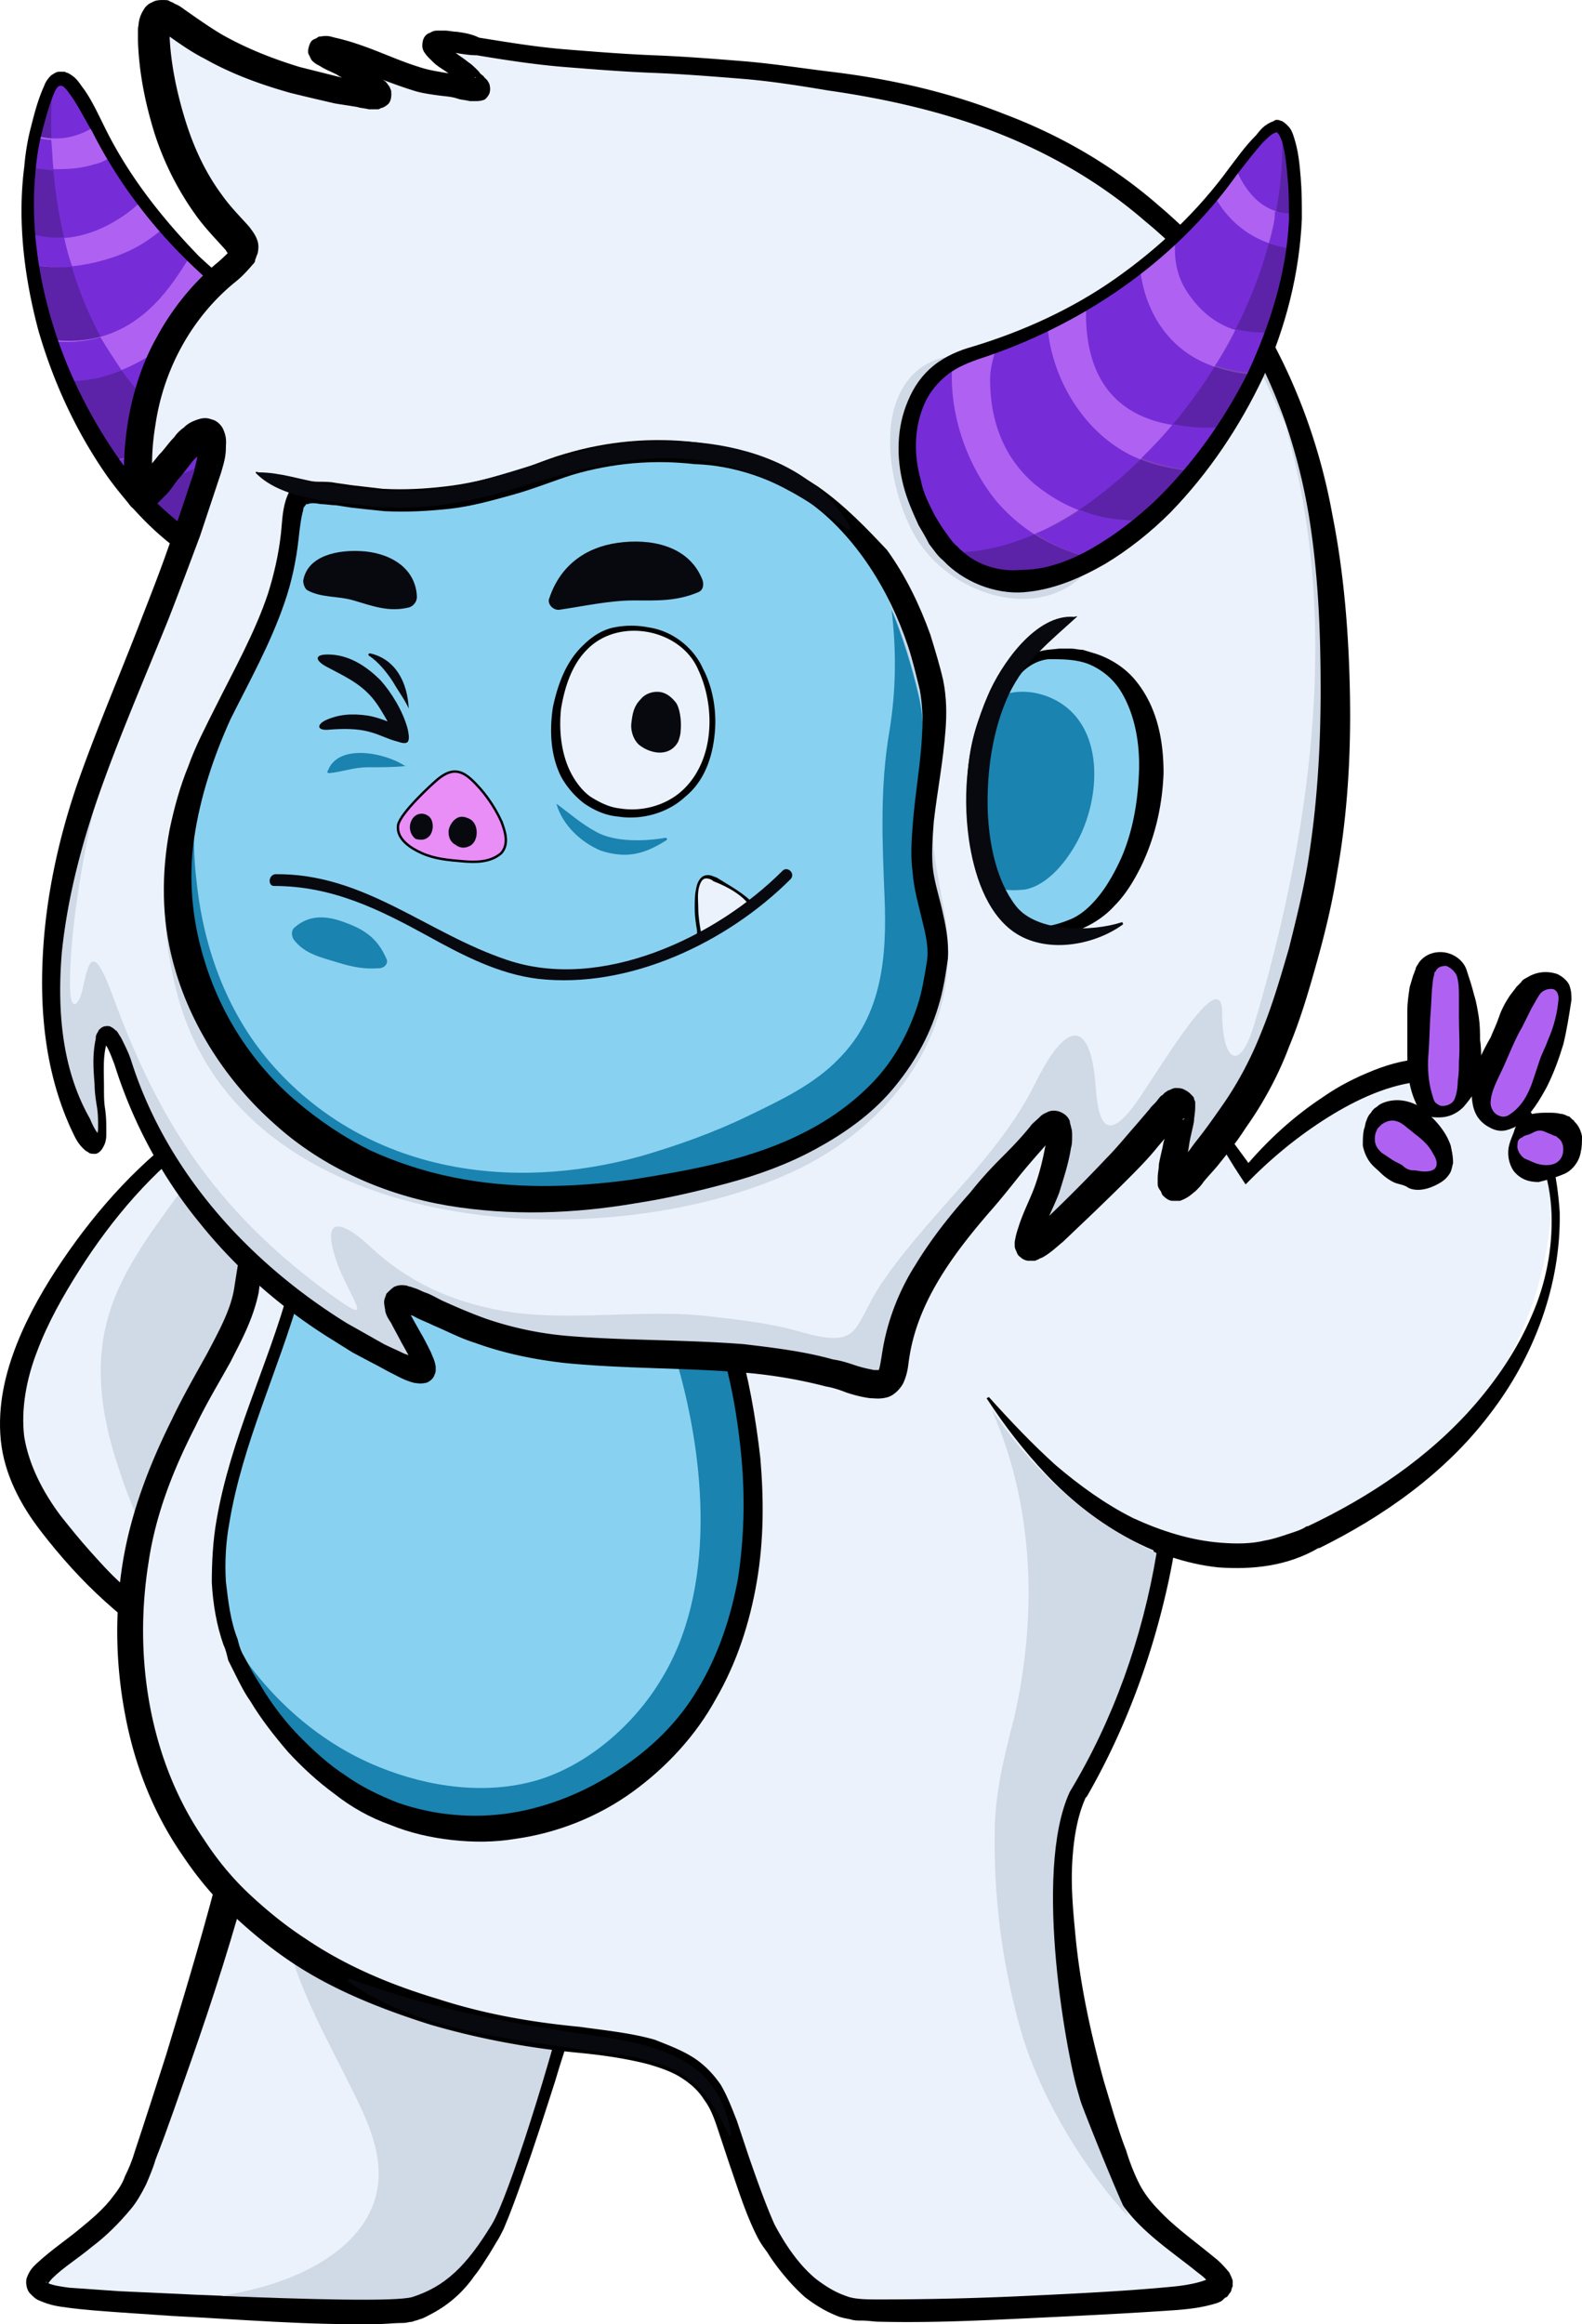 <svg xmlns="http://www.w3.org/2000/svg" width="455" height="668" fill="none"><path fill="#EBF2FC" d="M68.332 535.256c-5.393 21.274-16.518 56.057-23.597 76.993-3.035 8.105-5.057 14.184-6.406 16.547-10.787 20.937-48.88 29.717-11.461 32.757 27.98 2.026 84.952 4.727 91.357 2.701 9.439-3.039 15.507-9.118 22.923-20.937 4.72-7.767 16.856-47.277 23.261-72.604 6.742-29.717-88.997-63.148-96.077-35.457Z"/><path fill="#000" d="M63.95 533.905c-4.72 18.911-10.45 37.821-16.181 56.732-3.034 9.455-6.068 18.911-9.102 28.029-.674 2.363-1.686 4.727-2.697 6.753-.674 2.027-2.023 4.053-3.371 5.741-2.697 3.715-6.405 6.754-10.113 9.793-3.709 3.04-7.754 5.741-11.8 9.456-1.01 1.013-2.022 1.688-3.033 4.39-.338 1.35 0 3.377 1.01 4.39 1.012 1.013 1.686 1.688 2.698 2.026 3.034 1.351 5.394 1.688 8.09 2.026 5.057.675 10.114 1.013 14.833 1.351l14.833 1.013c19.89 1.013 39.442 2.701 59.332 2.364 2.36 0 5.057-.338 7.754-.338.674 0 1.685-.338 2.359-.338.675-.337 1.349-.337 2.023-.675 1.348-.338 2.36-1.013 3.708-1.689 5.057-2.701 9.102-6.416 12.136-10.806 1.686-2.026 3.034-4.39 4.383-6.416l2.022-3.377c.675-1.013 1.349-2.364 2.023-3.714 2.023-4.728 3.708-9.456 5.394-14.183 3.371-9.456 6.405-18.911 9.439-28.367 1.348-4.727 3.034-9.455 4.382-14.183l2.023-7.091 1.011-3.715c.338-1.351.675-2.364 1.012-4.052.674-3.377 0-6.416-1.012-9.456-1.011-2.701-2.696-5.403-4.382-7.429-3.371-4.39-7.416-8.104-11.799-10.806-4.382-3.039-8.765-5.741-13.484-7.767-4.72-2.364-9.44-4.39-14.159-5.741-9.439-3.377-19.553-6.078-30.003-7.091-5.057-.338-10.45-.676-16.181.675-2.697.675-5.731 2.026-8.428 3.715-1.686 2.364-3.708 5.74-4.72 8.78Zm8.428 2.364c.337-1.351 1.349-2.702 2.36-3.715 1.348-1.013 3.034-1.688 5.056-2.364 4.046-1.013 8.765-1.351 13.148-1.013 9.439.675 18.878 3.039 27.643 6.416 8.765 3.377 17.53 7.767 25.283 13.17 3.709 2.702 7.417 5.741 10.114 9.118 1.348 1.688 2.36 3.377 3.034 5.065.674 1.689 1.011 3.377.674 5.066 0 .675-.337 2.026-.674 3.377l-.674 3.714-1.686 7.092c-1.348 4.727-2.36 9.455-3.708 14.183-2.697 9.455-5.394 18.911-8.428 28.366-1.686 4.728-3.034 9.455-5.057 13.508-.337 1.013-1.011 2.026-1.685 3.039l-2.023 3.039c-1.348 2.026-2.697 4.053-4.382 5.741-3.034 3.377-6.406 6.416-10.451 8.442-1.011.338-2.023 1.013-3.034 1.351-.674 0-1.011.338-1.685.338h-1.012c-2.36.337-4.719.337-7.079.337-19.553 0-39.442-.337-58.995-1.35l-14.833-.676c-5.056-.337-9.776-.675-14.495-1.013-2.36-.337-4.72-.675-6.068-1.351-.338 0-.675-.337-.338-.337 0 0 0 .337.338.337v.338s.674-1.013 1.348-1.688c3.034-3.04 7.416-5.741 11.462-9.118 4.045-3.039 7.753-6.754 11.125-10.806 1.685-2.026 3.034-4.39 4.382-7.092 1.011-2.364 2.023-4.727 2.697-7.091 3.708-9.456 6.742-18.573 10.113-28.029 6.405-18.235 12.473-37.146 17.53-56.394Z"/><path fill="#D0D9E6" d="M63.613 659.864c8.09-1.351 16.181-3.377 23.935-7.091 10.45-5.066 19.889-13.17 21.238-25.327 1.011-10.131-4.045-19.924-8.428-28.704-8.765-17.56-17.867-33.094-19.89-53.018-.674-7.767-.674-15.872.675-23.639 27.306-5.403 89.334 20.937 83.603 44.576-6.068 25.327-18.541 64.837-23.26 72.604-7.417 12.157-13.485 17.898-22.924 20.937-4.719 1.351-30.003.675-54.949-.338Z"/><path fill="#EBF2FC" d="M20.463 363.708c8.765-13.508 19.89-26.34 32.363-35.796 10.45-8.104 22.924-13.845 35.734-7.767 10.788 5.066 16.518 18.236 20.564 29.042 8.765 24.651 9.102 51.667 4.719 77.331-3.034 17.561-9.102 37.484-23.935 48.966-20.563 15.534-50.23-8.105-66.074-25.327-10.113-11.144-20.226-23.976-20.9-39.51 0-17.222 8.764-33.769 17.53-46.939Z"/><path fill="#000" d="M22.823 365.058c9.439-14.858 21.238-28.703 35.396-38.834 7.08-4.728 15.508-8.443 23.935-6.754 8.428 1.351 14.833 7.767 19.216 15.196 4.382 7.429 7.079 16.209 9.439 24.652 2.022 8.442 3.371 17.222 4.045 26.34 1.011 17.56-1.348 35.457-5.731 52.68-2.36 8.442-5.731 16.547-10.45 23.638-2.36 3.377-5.394 6.754-8.428 9.118-1.686 1.351-3.371 2.364-5.057 3.377-2.022.675-3.708 1.351-5.73 1.688-3.709.676-8.091.338-11.8-.675-2.022-.338-4.045-1.351-6.068-2.026-2.022-1.013-4.045-1.689-5.73-2.702-7.417-4.052-14.496-9.455-20.901-15.534-3.372-3.039-6.068-6.078-9.102-9.455-3.034-3.377-5.731-6.754-8.428-10.131-5.057-6.754-9.102-14.521-10.45-22.625-1.012-8.105.674-16.885 3.708-24.652 3.034-8.104 7.416-15.871 12.136-23.301Zm-4.72-3.039c-5.057 7.429-9.776 15.534-13.147 23.976-3.371 8.443-5.731 17.898-4.72 28.029 1.011 9.793 5.731 18.573 11.462 26.002 5.73 7.429 11.799 14.183 18.541 20.262 6.742 6.078 14.159 11.819 22.25 16.209 2.022 1.013 4.382 2.026 6.405 3.039 2.36.676 4.382 1.689 6.742 2.026 2.36.676 4.72 1.013 7.08 1.013 2.359 0 5.056 0 7.416-.675 2.36-.338 4.72-1.351 7.079-2.364 2.023-1.351 4.382-2.701 6.068-4.052 3.708-3.039 6.742-6.754 9.439-10.806 5.057-7.767 8.428-16.547 10.788-25.665 4.382-17.898 5.731-36.133 4.719-54.031-1.011-18.235-5.731-36.133-14.158-52.342-2.36-4.052-5.057-7.767-8.765-10.806-3.709-3.039-8.091-5.403-12.81-6.079-4.72-1.013-9.777-.337-14.16 1.013-4.382 1.351-8.764 3.715-12.472 6.079-15.17 10.468-27.644 24.314-37.757 39.172Z"/><path fill="#D0D9E6" d="M51.477 343.108c6.068-8.78 13.148-17.56 21.238-25.327 5.057-1.013 10.45-.675 15.844 2.027 10.788 5.065 16.519 18.235 20.564 29.041 8.765 24.652 9.102 51.667 4.72 77.332-3.034 17.56-9.102 37.484-23.935 48.965-6.742 5.066-14.496 6.079-22.25 4.39-15.507-16.209-26.968-37.146-33.71-58.083-4.383-13.17-6.743-27.353-3.372-40.861 3.371-14.183 12.81-26.34 20.901-37.484Z"/><path fill="#EBF2FC" d="M70.693 370.799c1.348-10.806 3.37-21.275 6.068-31.068 13.147-46.939 82.929-81.046 159.453-70.24 53.601 7.43 93.043 41.874 99.448 95.23 1.686 14.858 1.686 30.054 1.686 44.237-.337 36.134-9.439 74.293-28.317 105.361-13.148 26.002 4.045 86.111 8.09 97.255 3.034 8.105 5.057 14.183 6.405 16.547 10.788 20.937 48.882 29.717 11.462 32.756-27.98 2.026-84.952 4.728-91.357 2.702-9.439-3.04-15.507-9.118-22.924-20.937-2.359-4.053-7.079-16.885-11.799-32.081-6.405-20.937-23.935-21.95-49.218-24.989-19.215-2.026-37.756-7.092-54.612-14.183-34.048-14.521-59.332-42.55-66.074-80.371-11.125-63.824 28.992-98.269 31.689-120.219Z"/><path fill="#000" d="M74.4 371.475c1.35-10.807 3.372-21.275 6.406-31.406 2.697-10.131 8.765-18.911 15.507-26.678 7.079-7.767 15.17-14.52 24.609-19.923l3.371-2.027 3.371-2.026c2.36-1.351 4.72-2.364 7.08-3.714 5.056-2.027 9.776-4.39 14.833-5.741 10.113-3.715 20.563-5.741 31.351-7.429 5.394-.676 10.788-1.351 15.844-1.689 5.394 0 10.788-.675 16.182-.338l8.09.338c2.697 0 5.394.676 8.091.676 2.697.337 5.394.337 8.091 1.013l7.753 1.35c10.451 2.364 20.564 5.403 30.34 10.131 9.439 4.728 18.541 10.469 26.295 17.56 7.754 7.092 14.496 15.534 19.552 24.989 5.057 9.456 8.765 19.587 10.788 30.055 2.023 10.469 2.697 21.275 3.034 32.081.337 10.806.337 21.95-.337 32.418-.674 10.807-2.023 21.613-4.383 32.081-4.382 21.275-12.136 41.536-23.597 59.772-3.371 7.091-4.72 14.521-5.394 21.612-.674 7.429-.337 14.521.337 21.95 1.348 14.521 4.045 28.704 7.754 42.549 1.011 3.377 2.022 7.092 3.034 10.469 1.011 3.715 2.359 6.754 3.708 10.131 1.348 3.377 2.36 6.753 4.382 10.468a47.115 47.115 0 0 0 7.08 9.118c5.393 5.403 11.461 9.455 16.855 13.845 1.349 1.013 2.697 2.026 3.034 3.039 0 .338.337.338 0 0v-1.013c.337-.675 0 0-.337 0-2.36 1.013-6.068 1.689-9.439 2.027-13.822 1.35-28.317 2.026-42.476 2.701a891.886 891.886 0 0 1-42.476 1.013c-3.371 0-7.08 0-9.439-1.013-3.034-1.013-5.731-2.701-8.428-4.728-5.057-4.052-9.102-10.13-12.136-15.871-2.697-6.079-5.057-12.832-7.417-19.586l-3.371-10.131c-1.348-3.377-2.697-7.092-4.719-10.469-2.36-3.377-5.057-6.078-8.428-8.104-3.371-2.026-7.079-3.377-10.451-4.728-7.079-2.026-14.495-2.701-21.575-3.715-14.158-1.35-27.643-3.714-41.127-8.104-13.485-4.052-26.295-9.456-37.757-17.222-5.73-3.715-11.125-8.105-16.181-12.833-5.057-4.727-9.44-10.131-13.148-15.871-15.507-22.626-20.226-52.005-15.844-79.358 2.023-13.846 7.08-26.678 13.485-39.172 3.034-6.417 6.742-12.495 10.113-18.574 2.697-5.403 6.405-11.819 8.09-19.923Zm-7.079-1.014c-1.011 6.079-4.382 12.157-7.753 18.574-3.371 6.078-7.08 12.494-10.114 18.91-6.405 12.833-11.798 26.678-14.158 41.199-2.36 14.521-2.023 29.379.674 43.562 2.697 14.521 8.09 28.366 16.518 40.523 4.046 6.079 8.765 11.82 14.16 16.885 5.393 5.065 11.124 9.793 17.192 13.845 12.136 8.105 25.957 13.508 39.779 17.898 13.822 4.052 28.317 6.754 42.476 8.105 7.079.675 14.159 1.688 20.564 3.377 3.371 1.013 6.405 2.026 9.102 3.714 2.697 1.689 5.057 3.715 6.742 6.416 2.023 2.702 3.034 5.741 4.045 8.78l3.372 10.131c2.359 6.754 4.382 13.508 7.753 20.262 1.011 2.026 2.023 3.377 3.034 4.727 1.012 1.689 2.023 3.04 3.034 4.39 2.36 3.04 4.72 5.741 7.754 8.443 3.034 2.364 6.405 4.39 10.113 5.741l1.349.337 1.685.338c1.011.338 2.023.338 3.034.338 2.023 0 3.708.337 5.394.337 14.496.338 28.654-.337 42.813-1.013 14.159-.675 28.317-1.351 42.813-2.364 3.709-.337 7.08-.675 11.462-2.026.674-.337 1.011-.337 1.686-1.013.337-.338.674-.675 1.011-.675.337-.338.674-1.013 1.011-1.351.337-.338.337-1.351.675-1.688v-1.689c-.338-1.013-.675-1.688-1.012-2.364-1.685-2.026-3.034-3.377-4.382-4.39-5.731-4.727-11.462-8.78-15.845-13.507-2.359-2.364-4.382-5.066-5.73-7.767-1.349-2.702-2.697-6.079-3.709-9.456-1.348-3.377-2.359-6.754-3.371-9.793l-3.034-10.131c-3.708-13.507-6.742-27.353-8.09-41.198-.675-7.092-1.349-13.846-1.012-20.937.337-6.754 1.349-13.846 4.046-19.586v.337c11.124-19.248 18.878-40.185 23.597-61.797 2.36-10.807 3.709-21.613 4.383-32.757.674-11.143.674-21.95.337-33.093-.337-11.144-1.011-21.95-3.034-33.094-2.023-10.806-5.731-21.613-11.125-31.406s-12.136-18.911-20.226-26.677c-8.091-7.767-17.53-13.846-27.644-18.911-10.113-5.066-20.563-8.443-31.688-10.806l-8.091-1.351-8.09-1.013c-2.697-.338-5.394-.676-8.091-.676l-8.428-.337c-5.394-.338-11.125 0-16.518 0-5.394.337-11.125 1.013-16.519 1.688-10.787 1.689-21.912 3.715-32.363 7.429-5.393 1.689-10.45 4.053-15.507 6.079a76.14 76.14 0 0 0-7.416 3.714l-3.708 2.027-3.709 2.026c-9.776 5.403-18.541 12.832-25.957 20.937-7.417 8.442-13.822 18.235-17.193 29.379-4.72 10.468-6.405 21.612-8.09 32.418Z"/><path fill="#EBF2FC" d="M342.404 314.067c6.068 7.429 11.125 15.871 15.508 24.651 9.776-9.455 21.912-19.248 33.711-26.002 27.98-15.872 57.309 4.052 54.275 38.159-3.034 34.783-25.958 68.214-54.612 86.787-41.128 26.34-78.21 6.079-107.876-35.457-7.754-10.807-20.564-31.406-25.283-44.914-17.53-49.303 47.532-88.475 84.277-43.224Z"/><path fill="#000" d="m342.405 314.067 7.079 12.157c2.36 4.052 4.72 8.104 7.417 12.157l1.348 2.026 1.686-1.689c7.079-7.091 15.17-13.507 23.597-18.573 8.428-5.065 17.867-9.117 27.306-9.455 9.44-.676 18.879 3.039 25.284 10.468 6.405 7.43 9.776 17.56 10.113 27.691.337 10.131-1.685 20.262-5.731 29.379-4.045 9.456-9.776 17.898-16.181 25.327-13.147 15.197-30.34 26.678-48.207 35.12h-.337c-1.349 1.013-3.708 1.689-5.731 2.364-2.023.676-4.045 1.351-6.068 1.689-4.045 1.013-8.428 1.013-12.81.675-8.765-.675-17.193-3.377-25.284-7.091-8.09-4.053-15.507-9.456-22.249-15.197-6.742-6.078-13.147-12.832-19.216-19.586l-.674.338c5.057 7.767 10.788 15.196 17.193 21.95 6.405 6.754 13.822 12.832 22.249 17.56 8.428 4.728 17.53 8.105 27.306 9.118 9.777.675 19.89-.338 28.992-5.741l-.337.338c18.541-9.118 36.408-21.613 49.218-38.497 12.81-16.547 20.564-37.147 20.227-58.084-.337-5.065-1.011-10.468-2.36-15.533-1.348-5.066-3.708-10.131-6.742-14.521-6.068-8.78-17.53-14.521-28.655-14.183-5.393 0-10.787 1.35-15.844 3.377-5.057 2.026-9.776 4.39-14.159 7.429-8.764 5.741-16.518 12.832-23.26 20.937l3.034.338c-2.697-3.715-5.731-7.767-8.428-11.482-2.697-3.715-5.731-7.767-8.428-11.482l-1.348.676Z"/><path fill="#D0D9E6" d="M285.095 404.906c22.25 33.094 47.87 40.861 47.533 41.536-4.045 24.314-12.473 47.953-24.946 68.552-10.788 23.301-.674 77.669 3.034 88.813 3.034 8.105 12.473 31.406 13.821 33.094-3.034-2.364-24.272-27.353-31.688-56.057-4.72-17.56-7.079-36.133-6.742-54.369 0-10.806 2.697-21.612 5.393-32.08 5.394-22.626 8.091-57.07-6.405-89.489Z"/><path fill="#AF62F1" d="M420.277 279.622c1.686 5.066 2.023 10.806 2.36 16.209.337 7.092 1.011 14.521-2.697 20.6-2.022 3.714-8.428 4.052-10.113 0-2.697-6.079-2.023-12.157-2.023-18.911 0-6.079 0-12.157 1.686-18.236 1.348-5.065 9.102-4.727 10.787.338Z"/><path fill="#000" d="M418.929 280.298c.674 2.026.674 4.052.674 6.078v6.078c0 4.053.337 8.443 0 12.495 0 2.026 0 3.715-.337 5.741 0 1.688-.337 4.052-1.011 5.403-.674 1.351-2.697 2.026-4.046 1.688-.674-.337-1.348-.675-1.685-1.35-.337-.676-.337-1.013-.674-2.026-1.012-3.377-1.349-7.43-1.012-11.482.337-4.052.337-8.78.674-12.495l.338-6.078.337-3.039.337-1.351c0-.338 0-.676.337-.676.337-1.013 1.348-1.688 3.034-1.688 1.011.338 2.36 1.351 3.034 2.702Zm3.034-1.014c-.674-2.701-3.034-4.727-5.731-5.403-2.697-.675-6.068 0-8.091 2.702-.337.675-1.011 1.351-1.011 2.026-.337.675-.337 1.013-.674 1.689-.337 1.013-.674 2.363-1.012 3.376-.337 2.364-.674 4.39-.674 6.754v12.833c0 4.39.337 9.117 2.36 13.507.337 1.013 1.348 2.702 2.697 3.377 1.348 1.013 2.697 1.013 4.045 1.013 2.697 0 5.057-1.013 7.08-3.039 1.685-2.026 3.034-3.715 4.045-6.078.674-2.364 1.011-4.728 1.011-6.754 0-2.364 0-4.39-.337-6.416 0-2.027 0-4.053-.337-6.417-.337-2.026-.674-4.39-1.348-6.416-.675-2.701-1.349-4.727-2.023-6.754Z"/><path fill="#AF62F1" d="M449.944 287.389c-.675 6.079-2.36 11.482-4.72 17.222-2.697 6.754-4.719 13.508-10.787 17.898-4.046 2.702-8.765-1.013-8.765-5.065-.337-6.416 3.371-12.495 6.068-18.236 2.022-5.065 4.045-10.13 7.416-14.52 3.371-4.053 11.462-3.715 10.788 2.701Z"/><path fill="#000" d="M448.258 287.051c-.337 4.053-1.348 8.105-3.034 11.82-.674 2.026-1.685 3.714-2.36 5.74l-2.022 6.079c-1.349 4.052-3.371 7.429-6.406 9.455-1.348 1.013-2.359 1.013-3.708.338-1.348-.675-2.022-2.364-2.022-3.377 0-3.377 2.022-6.754 3.708-10.468 1.685-3.715 3.371-8.105 5.394-11.482l2.697-5.403c1.011-1.689 2.022-3.715 2.696-4.39 1.012-1.013 2.697-1.351 3.709-1.013.674.338 1.348 1.013 1.348 2.701Zm3.708.338c0-1.351 0-2.701-.674-4.39-.674-1.351-2.023-2.364-3.371-3.039-3.034-1.013-6.068-.676-8.765 1.013-.674.338-1.348.675-1.685 1.351l-1.349 1.35c-.674 1.014-1.348 1.689-2.023 2.702-1.348 2.026-2.359 4.052-3.034 6.078-.674 2.027-1.685 4.053-2.359 5.741-1.012 1.689-2.023 3.715-3.034 5.741-2.023 4.052-3.034 8.78-2.023 13.845.674 3.04 2.36 5.066 5.057 6.417 1.348.675 2.696 1.013 4.382.675 1.348-.338 3.034-1.013 3.708-1.688 3.709-3.04 6.068-7.092 8.091-10.807 2.023-4.052 3.371-7.767 4.72-12.157 1.011-4.052 1.685-8.442 2.359-12.832Z"/><path fill="#AF62F1" d="M413.535 338.043c-6.068 3.715-13.484-.675-17.867-5.065-2.697-2.702-2.697-6.417-1.348-9.793.674-1.351 1.685-2.027 2.697-2.702 3.371-2.026 6.742-1.013 9.776 1.351 2.697 2.026 5.057 4.052 6.742 7.091 1.686 2.364 3.371 7.092 0 9.118Z"/><path fill="#000" d="M412.524 336.017c-1.012.675-2.023.675-3.034.675-1.012 0-2.023-.337-3.034-.337-1.349 0-2.36-.676-3.034-1.351-1.012-.676-2.023-1.013-3.034-1.689a3198.8 3198.8 0 0 1-3.034-2.026c-.675-.675-1.349-1.351-1.686-2.364-.337-1.013-.337-2.026 0-3.377.337-.675.337-1.013.674-1.35l1.012-1.013c2.022-1.351 3.371-1.351 5.056-.676.675.338 1.686 1.013 2.36 1.689 1.011.675 2.023 1.688 3.034 2.363 2.023 1.689 3.371 3.04 4.383 5.066.674 1.013 1.011 2.026 1.011 2.701 0 1.013-.337 1.351-.674 1.689Zm2.022 3.714c1.012-.675 1.686-1.35 2.36-2.363.674-1.013.674-2.027 1.011-3.04 0-2.026-.337-3.377-.674-5.065-1.011-3.039-3.034-5.741-5.056-7.767-1.012-1.013-2.023-2.026-3.372-3.039-1.348-1.013-3.034-1.689-4.719-2.026-1.686-.338-3.708-.338-5.731.337-1.011.338-1.686.676-2.36 1.351-.674.338-1.348 1.013-1.685 1.689-.675.675-1.012 1.35-1.349 2.363-.337.676-.337 1.689-.674 2.364-.337 1.689-.337 3.04-.337 4.728.337 1.688 1.011 3.377 2.023 4.728 1.011 1.35 2.022 2.026 3.034 3.039 1.011 1.013 2.359 2.026 3.708 2.701 1.348.676 3.034.676 4.382 1.689 3.034 1.351 6.742 0 9.439-1.689Z"/><path fill="#AF62F1" d="M448.932 335.679c-2.023 1.351-6.068 2.026-10.451 0-3.034-1.688-4.382-5.741-2.359-9.118 1.685-2.701 4.382-4.39 7.753-4.39 2.36 0 5.057 1.013 6.068 1.689 2.023 1.688 2.697 3.715 2.36 6.416-.337 2.026-1.011 4.052-3.371 5.403Z"/><path fill="#000" d="M447.921 333.991c-1.349 1.013-3.371 1.013-5.057.675-1.686-.338-3.371-1.351-4.382-1.688-1.012-.676-2.36-2.364-2.023-4.053 0-1.013.337-1.688 1.348-2.026.675-.675 1.686-.675 2.36-1.013 1.349-.675 2.36-1.351 4.045-.675.675.337 1.686.675 2.36 1.013.674.337 1.012.337 1.012.337l.337.338c1.011.676 1.685 1.689 1.685 3.377 0 1.351-.337 2.702-1.685 3.715Zm2.022 3.377c2.36-1.013 4.383-3.715 4.72-6.417.337-1.35.337-2.701.337-4.39-.337-1.688-1.011-3.039-2.023-4.052-.337-.338-.337-.675-.674-.675l-.674-.676c-.337-.337-.337-.337-.674-.337-.675-.338-1.349-.676-2.023-.676-1.348-.337-2.36-.337-3.708-.337-2.36 0-5.731 0-7.754 2.026-1.011 1.013-1.685 2.026-2.022 3.377-.338 1.013-1.012 2.364-1.349 3.714-.674 2.364-.337 5.403 1.349 7.767 2.022 2.364 4.382 3.039 7.079 3.039 2.697-.675 5.057-1.35 7.416-2.363Z"/><path fill="#07090F" d="M209.583 613.6c-4.72-10.131-9.44-17.222-20.564-20.599-8.091-2.702-16.856-3.039-24.946-4.39-21.576-3.039-45.173-6.079-63.715-18.911-.337-.338-.337-1.013.338-1.013 22.249 8.442 45.847 12.832 69.107 16.209 18.879 2.702 37.083 6.416 40.454 28.366 0 .676-.674 1.014-.674.338Z"/><path fill="#89D1F1" d="M84.851 370.799c3.709-13.507 7.754-26.677 19.89-34.782 45.847-31.406 92.706 16.209 102.819 43.225 2.023 5.74 3.708 11.819 5.057 17.897 6.068 27.691 6.405 57.746-6.068 83.748-23.261 48.29-96.751 69.227-135.182 1.688-20.901-36.47 3.708-76.318 13.484-111.776Z"/><path fill="#1A83AF" d="M71.03 482.575c-2.697-4.727-4.72-9.455-6.068-14.183 10.113 17.56 25.62 32.081 44.162 39.51 14.158 5.741 30.677 8.105 45.51 3.715 14.496-4.39 27.643-15.871 35.397-28.704 16.181-26.002 12.81-63.148 4.719-91.177-7.753-26.002-24.272-45.588-42.813-63.824 26.969 8.105 48.544 33.769 54.949 51.33 2.023 5.74 3.708 11.819 5.057 17.897 6.068 27.691 6.405 57.746-6.068 83.748-22.587 48.29-96.077 69.227-134.845 1.688Z"/><path fill="#000" d="M86.537 371.137c3.034-11.144 6.742-22.288 14.833-30.055 8.428-7.091 19.215-12.157 30.003-12.832 11.125-1.013 22.249 2.026 32.025 7.429 9.777 5.403 18.879 12.495 26.295 20.937 7.417 8.442 14.159 17.898 17.193 29.042 3.371 10.806 5.394 22.287 6.405 33.769 1.011 11.482.674 22.963-1.011 34.107-2.023 11.144-5.731 22.288-11.462 31.743-5.731 9.793-13.822 17.56-23.261 23.639-9.102 6.078-19.889 10.468-30.677 12.157-10.788 1.688-22.249.675-32.7-3.04-5.056-2.026-10.113-4.39-14.833-7.767-4.72-3.039-8.765-6.754-12.81-10.806s-7.416-8.442-10.45-13.17c-1.349-2.364-3.034-4.728-4.383-7.429l-2.023-3.715c-.674-1.35-1.01-2.701-1.348-4.052-2.023-5.065-2.697-10.806-3.371-16.547-.337-5.741 0-11.482 1.011-16.885 3.708-22.625 14.159-43.9 20.564-66.525Zm-3.371-1.013c-6.068 22.288-16.856 43.224-20.901 66.863-1.011 5.741-1.349 11.819-1.349 17.898.338 6.078 1.349 12.157 3.372 17.897.674 1.351 1.011 3.04 1.348 4.39l2.023 4.053c1.348 2.701 2.697 5.403 4.382 7.767 3.034 5.065 6.742 9.793 10.788 14.52 4.045 4.39 8.428 8.443 13.484 12.157 4.72 3.715 10.114 6.754 15.845 8.78 5.73 2.364 11.798 3.715 17.866 4.39 6.068.676 12.136.676 18.204-.337 12.136-1.689 23.935-6.416 33.712-13.508 9.776-7.092 18.204-16.209 23.935-26.678 6.068-10.468 9.776-21.95 11.798-33.769 2.023-11.819 2.023-23.638 1.012-35.458-1.349-11.819-3.371-23.301-6.742-34.782-1.012-2.702-2.023-5.741-3.034-8.442l-4.046-8.105c-3.034-5.065-6.405-10.131-10.45-14.521-7.754-9.118-16.856-16.884-27.643-22.625-10.788-5.403-22.924-8.78-35.397-7.092-6.068.676-12.136 2.364-17.53 5.066l-4.045 2.026c-1.349.675-2.697 1.351-3.709 2.364-2.696 1.688-5.056 3.377-7.079 5.74-4.382 4.39-7.416 9.793-9.776 15.197-3.034 5.065-4.72 10.806-6.068 16.209Z"/><path fill="#762DD7" d="M28.217 37.159c9.439 18.91 29.666 45.926 66.41 64.161 17.531 8.78 17.531 30.055 7.417 45.251-15.844 24.652-38.093 20.262-57.983 1.013-10.45-9.793-18.204-22.625-24.272-35.457-10.45-22.626-15.507-52.343-8.765-77.332 4.72-17.222 7.754-16.21 17.193 2.364Z"/><path fill="#3D176E" d="M108.787 126.647c-7.08 2.364-14.16 4.39-21.576 5.403-18.204 1.689-35.396-6.078-47.195-19.248-20.227-22.963-26.97-57.746-24.947-88.138-1.348 2.026-2.696 5.403-4.045 10.469-6.742 25.327-2.022 54.706 8.765 77.331 6.068 12.833 13.822 25.665 24.272 35.458 19.89 18.911 42.14 23.301 57.983-1.013 4.046-6.416 6.406-13.508 6.743-20.262Z" opacity=".44"/><path fill="#AF62F1" d="M27.542 36.146c0 .337.337.675.337 1.013 1.349 2.364 2.697 5.065 4.383 7.767-1.686 1.013-3.371 2.026-5.394 2.364-4.045 1.35-12.136 2.026-18.204.337.337-3.039.674-5.74 1.348-8.78 6.406 2.026 12.474.676 17.53-2.701Zm36.071 44.913c-3.034-2.702-6.068-5.066-8.765-7.767-3.034 5.065-6.405 10.13-10.45 14.183-9.102 9.118-19.216 11.482-30.003 10.13 1.348 4.053 2.697 7.768 4.382 11.482 16.519 1.351 35.06-11.481 44.836-28.028Zm15.844 11.82c-2.022 7.428-5.393 14.52-11.124 20.936-8.09 9.118-22.924 16.209-37.42 18.911l6.068 8.104c13.485-2.701 27.306-9.455 35.397-16.546 6.405-5.741 13.147-15.197 17.193-25.327l-10.114-6.079ZM8.327 67.212c.337 3.04.337 6.079 1.011 8.78 8.765 2.027 19.553-.337 26.632-3.376 4.045-1.689 8.09-4.39 11.462-7.43-2.36-2.701-4.383-5.065-6.405-7.767-2.023 2.026-4.046 3.715-6.742 5.403-8.428 5.404-17.53 7.092-25.958 4.39Z"/><path fill="#762DD7" d="M28.89 96.93c-4.72 1.351-9.776 1.689-14.832 1.013 1.348 4.053 2.697 7.767 4.382 11.482 5.394.338 11.125-.675 16.518-3.039-2.022-3.039-4.045-6.079-6.067-9.456Zm25.621 27.691c-7.08 3.715-15.17 6.754-23.26 8.105l6.067 8.104c9.777-2.026 19.89-6.078 27.98-11.143-3.707-1.351-7.416-3.04-10.787-5.066ZM8.664 47.965c2.023.675 4.383.675 6.742 1.013-.337-3.04-.337-5.74-.674-8.78-1.686 0-3.034-.338-4.72-.675-.674 2.363-1.01 5.403-1.348 8.442Zm9.776 20.262c-3.37.337-6.742-.338-10.113-1.014.337 3.04.337 6.079 1.012 8.78 3.708.676 7.416 1.014 11.461.676-1.011-2.702-1.685-5.403-2.36-8.442Z"/><path fill="#000" d="M26.53 37.834c14.16 28.029 38.094 50.654 66.075 64.837 3.37 1.689 6.068 3.715 8.428 6.416 2.359 2.702 3.708 5.741 4.719 9.118 1.686 6.754.337 14.183-2.697 20.937-1.348 3.377-3.37 6.416-5.73 9.118-1.012 1.35-2.36 2.701-3.709 4.052-1.348 1.013-2.697 2.364-4.045 3.377-5.731 4.052-12.81 5.403-19.553 3.715-6.742-1.351-13.147-5.066-19.215-9.794-5.73-4.727-11.125-10.13-15.507-16.209-8.765-12.157-15.844-26.002-20.227-40.523-4.382-14.52-6.405-30.054-4.72-44.913a64.578 64.578 0 0 1 2.023-11.144c1.011-3.715 2.023-7.43 3.371-10.468.337-.676.675-1.351 1.349-1.689h.674c1.011.338 2.023 2.026 3.034 3.377 2.023 3.04 3.708 6.416 5.73 9.793Zm3.372-1.688c-1.686-3.377-3.371-7.092-5.73-10.469-1.35-1.688-2.024-3.377-4.72-4.727-.338 0-.675-.338-1.012-.338h-1.348c-1.011 0-1.686.675-2.36 1.013-1.011 1.013-1.685 2.026-2.023 3.04-1.685 3.714-2.697 7.428-3.708 11.48-1.011 3.715-1.685 7.768-2.023 11.82-2.022 15.534 0 31.743 4.046 46.94 4.382 15.195 11.124 29.716 20.227 42.549 4.72 6.416 10.113 12.494 16.18 17.56 6.069 5.065 13.148 9.455 21.576 11.481s17.867 0 24.61-5.403c1.685-1.013 3.033-2.702 4.719-4.052 1.348-1.689 2.697-3.04 4.045-4.728 2.36-3.377 4.72-6.754 6.068-10.468 3.034-7.43 4.72-16.21 2.36-24.314-1.011-4.053-3.034-8.105-6.068-11.144-2.697-3.377-6.742-5.403-10.114-7.092C81.144 92.54 68.334 84.098 57.209 73.63 46.083 62.148 36.644 49.99 29.902 36.146Z"/><path fill="#EBF2FC" stroke="#000" stroke-miterlimit="10" stroke-width=".25" d="M15.07 273.544c1.685-21.95 8.09-42.55 16.18-62.811 8.091-20.262 16.519-40.186 23.598-60.785l5.057-15.196c3.708-11.819-.674-13.508-7.416-5.741-1.686 2.026-3.372 4.39-5.057 6.416-7.754 10.469-7.754 5.741-7.417-4.727.337-14.183 4.72-27.691 12.81-39.51 2.697-3.715 6.069-7.767 10.114-11.482 8.428-7.767 10.113-7.43 2.36-15.534-12.473-13.17-19.553-33.431-20.564-51.33-1.011-13.507 2.697-9.117 9.102-4.727 15.507 11.144 33.374 16.547 51.915 19.249 7.08 1.013 2.697-1.689 1.012-3.04-3.034-2.701-5.394-4.39-9.777-6.753-7.753-4.728-6.742-5.066 2.023-2.702 10.45 3.04 18.541 8.442 29.329 9.455 5.056.338 16.855 4.39 3.371-4.727-11.462-7.767-10.451-9.118 11.462-5.403 25.283 4.052 50.229 3.377 75.85 6.078 6.068.676 12.136 1.351 17.867 2.364 1.011 0 2.022.338 3.034.338 30.677 3.714 60.343 13.845 84.952 32.756 45.847 35.12 58.994 79.358 59.332 146.559 0 24.313-2.697 48.965-9.44 72.603-3.371 11.482-7.079 23.639-12.81 34.445-4.382 8.442-10.113 15.872-15.844 23.301-8.765 11.144-11.125 10.131-8.428-2.364 3.034-13.508 3.034-17.222-5.731-6.754-8.428 10.469-18.204 19.924-27.643 28.704-15.844 15.196-7.079 0-3.708-8.442 2.022-4.728 5.056-19.249 4.045-14.183-1.011 5.403 6.068-17.223-8.428 0-4.382 5.065-8.765 10.13-12.81 14.52-11.462 13.17-21.912 26.34-25.283 42.887-2.023 9.456-.674 13.846-13.148 9.794-22.923-7.767-46.858-6.417-71.467-7.767-13.822-.676-27.306-2.364-40.117-8.105l-7.079-3.039c-4.72-2.364-17.193-9.793-11.125 1.688.337 1.013 1.012 1.689 1.349 2.702 7.753 13.507 9.439 16.547-7.417 7.767-33.037-16.885-62.365-46.602-73.49-81.722-3.708-11.819-7.417-14.858-7.754-4.052-.337 4.727 0 9.455.337 14.52 1.349 13.171-2.36 14.521-7.416 2.027-5.394-14.859-6.742-32.081-5.73-47.277Z"/><path fill="#D0D9E6" d="M271.611 262.062c-2.023-10.806-4.045-20.599-3.708-31.743.337-10.131 2.022-20.262 0-30.392-4.383-23.976-15.508-39.51-40.117-46.602-25.283-7.091-60.68-1.688-79.221 3.377-60.343 16.209-115.63 59.434-97.762 128.323 18.204 71.253 121.697 76.994 176.646 52.005 29.666-13.508 50.23-41.874 44.162-74.968Zm29.329-151.624c-13.822-10.131-36.409-13.845-43.151 5.066-4.719 12.832.674 32.418 7.08 41.198 11.798 16.547 39.442 22.963 50.903 3.039 9.44-16.884-.674-38.834-14.832-49.303Z"/><path fill="#D0D9E6" d="M384.207 202.291c-.338-48.966-13.148-86.787-34.723-116.504 1.686 3.039 9.102 7.429 10.45 10.468 14.159 31.068 32.7 91.515.675 198.563-4.383 14.183-9.102 9.456-9.102-3.714 0-14.183-16.519 13.845-23.935 24.651-10.788 15.872-11.799 3.377-12.473-3.377-1.012-16.209-6.743-22.287-17.193-1.35-10.451 21.274-29.329 36.47-43.15 56.057-1.686 2.363-3.371 5.065-4.72 7.767-4.382 8.104-4.72 12.156-19.215 8.104-9.102-2.701-18.879-3.714-27.643-4.728-18.879-2.026-39.105 1.689-57.984-1.35-15.507-2.702-27.98-8.443-39.105-18.911-5.731-5.403-13.821-10.131-9.776 3.039.674 2.364 1.686 4.728 2.697 6.754 4.045 8.78 7.416 12.495-4.72 3.715-33.037-24.314-48.88-49.979-61.691-84.761-5.73-15.872-7.08-10.806-8.765-2.702-1.011 4.728-3.708 7.767-3.708-1.013 0-12.832 2.36-37.146 14.496-81.384-1.349 3.039-2.36 6.079-3.709 9.118-8.09 20.261-14.495 41.198-16.181 62.811-1.011 15.196.337 32.418 6.068 46.939 5.057 12.832 8.765 11.144 7.416-2.026-.337-4.728-.674-9.793-.337-14.521.337-10.806 4.046-7.767 7.754 4.052 11.125 35.458 40.453 64.837 73.49 81.722 16.856 8.78 15.17 5.741 7.417-7.767-.337-.675-1.012-1.688-1.349-2.701-6.068-11.482 6.068-3.715 11.125-1.689l7.079 3.039c12.811 5.403 26.295 7.43 40.117 8.105 24.609 1.351 48.207 0 71.467 7.767 12.474 4.052 11.462-.338 13.148-9.793 3.371-16.547 13.484-29.717 25.283-42.887 4.045-4.39 8.428-9.456 12.81-14.521 14.496-17.56 7.417 5.403 8.428 0 1.012-4.728-2.36 9.455-4.045 14.183-3.371 8.105-12.136 23.301 3.708 8.442 9.102-8.78 18.878-18.573 27.643-28.703 8.765-10.469 8.765-7.092 5.731 6.753-2.697 12.495-.337 13.508 8.428 2.364 5.731-7.429 11.462-14.858 15.844-23.301 5.394-10.806 9.439-22.625 12.81-34.444 6.743-23.301 9.44-47.953 9.44-72.266Z"/><path fill="#000" d="M17.766 273.881c1.686-16.547 6.068-32.756 11.8-48.627 5.73-15.872 12.472-31.406 18.877-47.277 3.034-7.767 6.068-15.872 9.102-23.976l4.046-12.157 2.022-6.079c.675-2.364 1.349-4.39 1.349-7.091 0-1.351.337-2.702-.674-5.066-.337-1.013-1.686-2.701-3.371-3.039-1.686-.675-3.035-.338-4.046 0-2.023.675-3.034 1.351-4.045 2.364a10.264 10.264 0 0 0-2.697 2.701c-1.686 1.689-2.697 3.377-4.383 5.066-1.348 1.688-2.696 3.377-4.045 4.727l-1.685 1.689h1.348c.337 0 .674.338 1.349.675l1.01 1.013v-4.727c0-4.39.338-8.105 1.012-12.157 2.36-15.872 10.45-30.73 22.924-40.861 1.685-1.35 3.034-2.702 5.056-5.066.337-.337.675-.675.675-1.35.337-.676.337-1.013.674-1.689.337-1.35.337-2.701 0-3.714-.674-2.026-1.686-3.04-2.36-4.053-3.371-3.714-5.73-6.078-8.09-9.455-4.72-6.416-8.091-13.846-10.451-21.612-2.36-7.767-4.045-15.872-4.382-23.639V7.78c0-.676.337-1.689 0-.676 0 .338-2.023 1.351-2.697 1.351h-.338c.338.338 1.349.675 2.023 1.35 3.371 2.365 7.08 5.066 11.125 7.092 7.753 4.39 16.181 7.43 24.609 9.793 4.045 1.013 8.428 2.026 12.81 3.04 2.023.337 4.383.675 6.405 1.013 1.012.337 2.023.337 3.371.675h2.36c.337 0 .674 0 1.012-.338.337 0 1.348-.337 2.359-1.35 1.012-1.351.675-3.377.675-3.715-.338-.675-.338-1.013-.675-1.35-.674-1.014-1.011-1.352-1.685-1.69l-1.349-1.012-2.359-2.027c-1.686-1.35-3.372-3.039-5.731-4.052-2.36-1.013-4.046-1.688-5.394-2.701-.337-.338-.674-.338-.674-.338l.337.338c.337.675.674.675.337 2.701-1.011 1.689-1.011 1.351-2.023 1.689h-.337s1.349 0 2.023.337c7.753 1.689 15.17 5.403 23.935 8.105 2.022.675 4.382 1.013 6.742 1.35 2.36.338 4.045.338 6.068 1.014 1.011.337 2.023.337 3.371.675h2.023c.337 0 1.011 0 2.022-.337.338 0 1.349-1.014 1.686-2.027.337-1.35 0-2.026 0-2.364-.674-1.688-1.348-1.688-1.686-2.363-.337-.338-1.011-.676-1.348-1.351-1.348-1.35-2.023-2.026-3.034-2.702-1.686-1.35-3.371-2.364-5.057-3.714-1.011-.338-1.685-1.013-2.359-1.689-.338-.337-.675-.675-.338-.337 0 0 .338.337 0 1.35-.337 1.013-1.011 1.351-1.011 1.351h2.023c1.011 0 2.022 0 3.034.338 2.022.338 4.045.675 6.068.675 8.09 1.351 16.855 2.702 25.283 3.377 8.428.675 16.856 1.35 25.621 1.689 8.427.337 16.855 1.013 25.283 1.688s16.856 2.026 24.946 3.377c16.519 2.364 33.037 6.078 48.544 12.157 15.508 6.078 30.003 14.52 42.476 25.327 12.811 10.468 23.598 23.638 31.689 37.821 7.754 14.521 12.81 30.73 15.507 46.94 2.697 16.547 3.371 33.431 3.371 49.978 0 16.885-1.011 33.432-3.708 49.979-1.348 8.104-3.371 16.209-5.394 24.314-2.36 8.104-4.719 16.209-7.753 23.638-3.034 7.767-6.743 14.859-11.462 21.612-2.36 3.377-4.72 6.754-7.417 10.131-1.348 1.689-2.359 3.377-3.708 4.728l-2.023 2.026c-.337.338-.674.338-.674.675h-.337 1.011c.338 0 .675 0 1.012.338.337 0 1.011.338 1.011.676.337.337.337.337.337.675.337.675 0 .338.337.338v-2.702c.337-2.026.675-3.715 1.012-6.078.337-2.027 1.011-4.39 1.348-6.417 0-1.013.337-2.363.337-4.052v-1.351c0-.337-.337-.675-.337-1.013 0-.337-.337-.675-1.011-1.35-.674-.676-1.349-1.014-2.023-1.351-.674-.338-1.685-.338-2.36-.338-.674 0-1.685.675-2.022.675l-1.012.676-.674.675c-.674.338-1.011 1.013-1.348 1.351-.675 1.013-1.686 1.688-2.36 2.702l-4.045 4.727c-2.697 3.039-5.394 6.416-8.428 9.456a446.725 446.725 0 0 1-17.867 17.897c-1.349 1.351-3.034 2.702-4.383 3.377h-.337.675c.674 0 1.011.338 1.685.676.674.675.674 1.013 1.011 1.35v.338c0-.338.338-1.351.675-2.026 1.348-3.715 3.371-7.429 5.056-11.819 1.349-4.39 2.697-8.443 3.371-12.833.338-1.013.338-2.363.338-3.714 0-.676 0-1.351-.338-2.364 0-.338-.337-1.013-.337-1.689-.337-.675-.674-1.35-1.685-2.026-2.023-1.35-4.046-1.013-5.057-.337-1.011.337-1.685 1.013-2.023 1.35-1.011 1.013-2.022 1.689-2.696 2.702-3.035 3.715-5.731 6.416-8.765 9.455a112.493 112.493 0 0 0-8.428 9.456c-5.731 6.416-11.125 13.17-15.844 20.937-4.72 7.429-8.091 16.209-9.44 24.989-.337 2.026-.674 4.39-1.011 5.065h-1.348c-1.686-.337-3.371-.675-5.394-1.35-2.023-.676-4.045-1.351-6.405-1.689-8.428-2.364-17.193-3.377-25.621-4.39-17.192-1.351-34.385-1.013-50.567-2.364a97.61 97.61 0 0 1-23.934-5.065c-3.709-1.351-7.754-3.039-11.462-4.728-1.686-.675-3.708-2.026-5.731-2.701-1.011-.338-2.023-1.013-3.371-1.351-.674-.338-1.349-.338-2.023-.676-.674 0-1.686-.337-3.371.338-.674.338-1.686 1.351-2.36 2.026-.337 1.013-.674 1.689-.674 2.364 0 1.013.337 2.026.337 2.702.337 1.35 1.011 2.364 1.686 3.377 1.011 2.026 2.022 3.714 3.034 5.74 1.011 1.689 2.022 3.715 3.034 5.403.337.338.337 1.014.674 1.351 0 .338.337.676.337.676v-.338s0-.338.337-.675c.337-.676 1.348-1.351 1.686-1.351.337 0 .674 0 0 0-1.349-.338-3.372-1.351-5.394-2.026-2.023-1.013-3.708-1.689-5.731-2.702l-5.394-3.039-5.394-3.039c-28.317-17.56-51.915-43.563-62.028-75.644-.674-2.026-1.686-4.052-2.697-6.078-.337-.675-.674-1.013-1.011-1.689-.338-.337-.337-.675-.675-.675-.337-.338-.674-.675-1.348-1.013-.337-.338-1.686-.338-2.36 0-.674.338-1.348 1.013-1.348 1.351-.675 1.013-.675 1.351-.675 2.026-1.01 4.728-.674 8.78-.337 13.17 0 2.026.337 4.39.675 6.416.337 2.026.337 4.052.337 6.079 0 1.013-.337 2.026-.337 2.363 0 .338-.338.338.337 0 .674 0 .337 0 .337-.337-1.012-1.013-2.023-3.039-2.697-4.728-8.09-14.183-9.44-31.068-8.09-47.615Zm-5.394-.337c-1.01 17.222.675 34.782 8.091 50.991 1.011 2.026 1.686 4.053 4.045 6.079.338.337.675.337 1.012.675.337.338 1.348.338 2.022.338 1.349-.338 2.023-1.689 2.36-2.364.674-1.351.674-2.702.674-3.715 0-2.363 0-4.39-.337-6.753-.337-2.027-.337-4.053-.337-6.417 0-4.052-.337-8.442.674-12.157 0-.337.337-.675.337-1.013 0-.337 0 0-.337 0-.337.338-1.01 0-1.01 0l.336.338c.337.338.337.675.674 1.013 1.012 1.689 1.686 3.715 2.36 5.403 5.057 16.209 13.485 32.081 24.272 45.251 10.788 13.508 23.935 24.989 38.768 34.107l5.394 3.377 5.731 3.039c2.022 1.013 3.708 2.026 5.731 3.039 2.022 1.013 3.708 2.027 6.405 2.702.674 0 1.348.338 3.034 0 .674 0 2.36-1.013 2.697-2.364.337-.675.337-1.013.337-1.351v-1.013c-.337-2.026-1.011-3.039-1.349-4.052-1.011-2.026-2.022-4.052-3.034-5.741l-3.034-5.403c-.337-1.013-.674-1.688-1.011-2.364v-.337s0 .337-.337.675-.674 1.013-1.011 1.013c-.675.338-.675 0-.338.338.338 0 .675 0 1.012.337.674.338 1.685.676 2.697 1.013 1.685 1.014 3.708 1.689 5.731 2.702 4.045 1.688 7.753 3.715 12.136 5.065 8.427 3.04 16.855 4.728 25.62 5.741 17.193 1.689 34.048 1.351 50.904 2.702 8.428.675 16.518 2.026 24.272 4.052 2.023.338 4.045 1.013 5.731 1.688 2.023.676 4.382 1.351 7.079 1.689 1.349 0 2.697.338 5.057-.338 2.023-.675 3.708-2.701 4.382-4.052 1.349-3.039 1.349-5.065 1.686-7.092 2.36-15.871 12.136-29.379 23.261-42.211 2.697-3.039 5.393-6.416 8.09-9.793 2.697-3.377 5.731-6.754 8.091-9.456.674-.675 1.349-1.35 2.023-1.688.337-.338.674-.338.674-.338s-1.011.338-2.023-.338l-.674-.675v1.013c0 .676 0 1.689-.337 2.702-.674 3.714-1.686 7.767-3.034 11.481-1.349 3.715-3.371 7.429-4.72 11.819-.337 1.014-.674 2.027-1.011 4.053v1.013c0 .338 0 .675.337 1.351.337.675.337 1.35 1.349 2.026.674.675 1.685 1.013 2.359 1.013h1.686c.337 0 .674-.338 1.011-.338.337-.338.675-.337 1.349-.675 2.36-1.351 4.045-3.039 5.731-4.39 6.405-6.079 12.473-11.819 18.541-17.898 3.034-3.039 6.068-6.078 8.765-9.455l4.045-4.728 2.023-2.026 1.011-1.013.337-.338h.337s-.337.338-.674.338h-1.686c-.337-.338-1.011-.338-1.348-1.013-.337-.676-.337-.676-.674-.676v-.337c0 .675 0 1.35-.337 2.363-.337 2.027-.675 4.053-1.349 6.079-.337 2.026-1.011 4.39-1.348 6.416 0 1.351-.337 2.364-.337 4.052v1.351c0 .676 0 1.013.674 2.026.337.338.337.676.674 1.351.337.338 1.011 1.013 1.686 1.351.674.338 1.011.338 1.685.338h1.686c2.697-1.014 3.371-2.027 4.382-2.702 1.012-1.013 1.686-1.688 2.36-2.702 1.348-1.688 3.034-3.376 4.382-5.065 2.697-3.377 5.394-6.754 7.754-10.468 5.057-7.092 9.439-15.197 12.473-23.301 3.371-8.105 5.731-16.209 8.091-24.652 2.36-8.442 4.382-16.884 5.731-25.327 3.034-16.884 4.045-34.444 3.708-51.667-.337-17.222-1.686-34.444-5.057-51.329-3.034-16.885-8.765-33.769-16.855-48.965-8.428-15.197-19.89-28.704-33.037-39.848-13.148-11.482-28.318-20.262-44.499-26.34-16.181-6.416-33.037-10.131-49.892-12.157-8.428-1.013-16.856-2.364-25.284-3.04-8.428-.675-16.855-1.35-25.62-1.688-8.428-.338-16.856-1.013-25.284-1.688-8.428-.676-16.518-2.026-24.946-3.377-2.023-1.013-4.045-1.351-6.405-1.689-1.011 0-2.36-.337-3.371-.337h-2.023c-.674 0-1.348 0-2.36.675-.337 0-1.685.675-2.022 2.364-.338 1.688 0 2.364.337 3.04.674 1.012 1.011 1.35 1.685 2.025 1.012 1.013 1.686 1.689 2.697 2.364l5.057 3.377c.674.675 1.685 1.35 2.36 1.688l1.011 1.014c.337.337.674.675.337 0 0-.338-.337-.676 0-1.689s1.011-1.35 1.349-1.35c.674-.338.337 0 .337 0h-1.012c-1.011 0-2.022-.338-3.034-.676-2.022-.338-4.719-.675-6.405-1.013-2.022-.338-3.708-.675-5.731-1.35-7.753-2.365-15.17-6.417-24.272-8.443-1.348-.338-2.022-.676-4.045-.338-.337 0-.674 0-1.011.338-1.012.675-1.686.337-2.36 2.364-.674 2.364 0 2.364.337 3.377.337.675.337.675.674 1.013.674.675 1.349 1.013 2.023 1.35 2.023 1.351 4.382 2.027 5.73 3.04 1.686.675 2.698 2.026 4.383 3.377 1.349 1.35 3.708 3.377 4.045 3.714l-.337-.675s-.337-2.026.675-3.04c.674-1.012 1.685-1.012 1.685-1.012h.337-1.011l-3.034-.676c-2.023-.338-4.045-.675-6.068-1.35L86.2 19.26c-7.754-2.364-15.507-5.403-22.587-9.455-3.37-2.026-6.742-4.39-10.113-6.754-1.011-.676-1.685-1.35-3.371-2.026-.337-.338-.674-.338-1.348-.676-.338-.337-1.012-.337-2.023-.337-.674 0-2.023 0-3.034.675-1.011.338-2.023 1.35-2.36 2.026-1.685 2.702-1.348 4.052-1.685 5.403v3.715c.337 9.118 2.022 17.56 4.719 26.34a84.587 84.587 0 0 0 12.136 23.976c2.697 3.715 6.068 7.092 8.428 9.793.337.676 1.011 1.351 1.011 1.351v-1.012c-.674.675-2.36 2.364-4.045 3.715-6.742 5.74-12.473 12.832-16.856 20.936-4.382 7.767-7.08 16.547-8.428 25.327a90.043 90.043 0 0 0-1.01 13.17v5.403c0 .676.336 1.351.673 2.702.337.675.675 1.351 1.686 2.364.674.338 1.011.675 2.023.675h2.022c2.023-.337 2.36-1.013 3.034-1.688l2.697-2.702c1.686-1.688 2.697-3.714 4.046-5.065 1.348-1.689 2.696-3.377 3.708-4.728.674-.675 1.348-1.351 2.022-1.688a5.797 5.797 0 0 1 1.349-1.013h-1.011c-.675-.338-1.012-1.013-1.012-1.013v1.35c0 1.689-.674 3.377-1.011 5.403l-2.023 6.079c-1.348 4.052-2.697 8.105-4.045 11.819-2.697 8.105-5.731 15.872-8.765 23.639-6.068 15.871-12.81 31.405-18.541 47.614-5.057 14.521-9.102 31.406-10.114 48.966Z"/><path fill="#89D1F1" d="M233.855 142.181c-17.867-12.157-47.533-18.235-77.199-6.754-32.7 12.495-52.927 7.43-60.343 6.417-12.81-1.689-11.799-.676-13.484 14.858-2.023 16.209-10.114 31.068-17.53 45.589-8.428 16.884-14.833 33.769-14.496 52.68.337 35.457 23.935 66.863 55.96 80.708 30.341 13.17 67.76 9.793 99.111 2.026 33.374-8.104 58.995-25.664 63.377-60.784 1.349-10.131-4.045-17.898-4.382-29.38-.674-14.858 3.034-33.431-.337-47.614-6.405-25.665-16.519-47.953-30.677-57.746Z"/><path fill="#EBF2FC" d="M216.662 260.374c-1.348-1.689-3.708-3.715-6.405-5.404-5.731-3.376-10.113-6.753-9.439 5.741 0 3.377 1.011 7.092 1.011 8.443-.337 1.35 15.507-7.767 14.833-8.78Z"/><path fill="#000" d="M216.999 260.036c-3.034-3.377-7.079-5.403-10.788-7.767-1.011-.338-2.022-1.013-3.371-.675-1.348.337-2.022 1.688-2.359 2.701-.675 2.364-.675 4.39-.675 6.754s.337 4.39.675 6.416v2.026c0 .338.337.338.337.676h1.348c.337 0 .674-.338.674-.338 1.012-.338 2.023-1.013 3.034-1.351 2.023-1.013 3.709-2.364 5.731-3.377 1.012-.675 1.686-1.35 2.697-2.026.337-.337 1.011-.675 1.349-1.013l.674-.675.337-.338.337-.338v-.675Zm-1.011.675c-.337-.337-.337 0-.337 0-.338 0-.338.338-.675.338-.337.338-1.011.675-1.348 1.013-1.011.676-1.686 1.013-2.697 1.689-2.023 1.013-3.708 2.026-5.731 3.039-1.011.338-2.023 1.013-3.034 1.351-.337 0-.337.337-.674.337 0 0 .337 0 .337.338v.338c0-.676 0-1.013-.337-1.689-.337-2.026-.674-4.39-.674-6.416 0-2.026-.337-4.39.337-6.416.337-1.013.674-1.689 1.348-2.026.674-.338 2.023 0 2.697.675 4.383 1.689 8.428 4.052 10.788 7.429Z"/><path fill="#89D1F1" d="M301.614 188.107c-27.643 2.702-25.62 76.657-4.045 79.021 15.844 2.026 26.295-11.82 31.014-27.691 7.08-23.976 1.349-54.369-26.969-51.33Z"/><path fill="#000" d="M301.277 186.757c-4.72.675-9.102 3.039-12.136 6.753-3.034 3.377-5.394 7.767-7.08 11.82-3.371 8.442-4.382 17.897-3.708 26.677.674 9.118 3.034 17.898 7.08 26.003 2.022 4.052 5.056 7.767 9.439 9.793 4.719 1.688 9.102 1.351 13.821 0 4.383-1.351 8.765-4.052 11.799-7.429 3.371-3.377 5.731-7.43 7.754-11.482 4.045-8.442 6.068-17.56 6.405-26.678 0-9.117-1.686-18.91-8.091-26.677-3.034-3.715-7.416-6.417-11.799-7.767l-3.371-1.013c-1.011 0-2.36-.338-3.371-.338h-3.371l-3.371.338Zm.337 2.701c4.045 0 8.428 0 12.136 1.689 3.708 1.688 6.742 4.39 8.765 7.767 4.045 6.753 5.394 15.196 5.057 23.3-.338 8.105-1.686 16.547-5.057 24.314-1.686 3.715-3.708 7.429-6.068 10.469-2.36 3.039-5.394 6.078-9.102 7.429-1.686.675-3.708 1.351-5.731 1.688-2.023.338-4.045.338-6.068-.337-3.708-1.351-6.405-5.066-8.091-8.78-1.685-3.715-2.697-8.105-3.034-12.157-.674-4.39-.674-8.443-.674-12.833 0-8.442 1.011-16.884 3.034-24.989a33.4 33.4 0 0 1 5.057-11.144c2.359-3.714 6.068-6.078 9.776-6.416Z"/><path fill="#1A83AF" d="M294.872 255.646c6.742-1.351 12.136-8.442 15.17-14.183 7.079-13.508 7.753-35.458-9.439-41.536-5.057-1.689-9.439-1.351-13.822.337-4.72 11.144-6.405 23.977-5.394 35.458v2.702c0 1.013.337 1.688.337 2.701v1.351c.675 4.728 2.023 8.78 3.709 12.495 3.371 1.013 6.405 1.013 9.439.675Z"/><path fill="#07090F" d="M309.705 177.301c-7.754 7.092-14.833 12.495-19.553 22.288-4.719 10.131-6.405 22.288-6.068 33.432.337 9.117 2.36 19.923 8.091 27.353 6.068 7.767 21.912 7.429 30.34 4.727.337-.337.674.676.337.676-8.428 6.078-22.249 8.442-31.351 2.026-8.091-5.741-11.462-17.222-12.811-26.34-2.022-14.183-.337-28.366 5.394-41.536 3.708-8.78 13.822-23.639 24.946-22.626.675-.337 1.012 0 .675 0Z"/><path fill="#E98DF7" stroke="#000" stroke-miterlimit="10" stroke-width=".691" d="M144.183 236.06c-2.023-4.39-5.057-8.78-8.765-12.157-3.371-3.039-6.068-2.702-9.439 0-2.023 1.688-10.788 9.793-11.462 13.17-.674 4.052 3.708 6.754 6.742 8.105 3.708 1.688 7.754 2.026 11.799 2.363 3.708.338 8.091.338 11.125-2.363 2.36-2.702 1.011-6.417 0-9.118Z"/><path fill="#07090F" d="M122.945 240.787c2.023-1.35 2.023-5.403 0-6.416a3.059 3.059 0 0 0-3.371 0c-1.012.676-1.686 2.026-1.686 3.377s.674 2.702 1.686 3.377c1.348.338 2.36.338 3.371-.338Zm12.136 2.364c2.697-1.35 2.697-6.416 0-7.767-1.348-.675-2.697-1.013-4.045 0-1.011.676-2.023 2.364-2.023 3.715 0 1.688.675 3.039 2.023 3.715 1.348 1.013 2.697 1.013 4.045.337Z"/><path fill="#EBF2FC" d="M201.491 192.16c-2.359-5.404-7.079-9.118-12.81-10.807-14.496-4.052-24.946 4.728-27.98 20.262-1.011 5.741-1.011 11.481.674 16.885 6.068 21.274 35.397 19.923 42.139-.676 2.36-8.104 1.686-17.898-2.023-25.664Z"/><path fill="#07090F" d="M190.03 198.914c-2.023-.338-4.382.337-5.731 2.026-2.023 2.026-2.36 4.052-2.697 6.754-.337 2.363.674 5.403 2.697 6.753 3.371 2.364 8.428 3.04 10.788-1.35.337-1.013.674-2.026.674-3.04.337-3.039-.337-6.753-1.349-8.104-1.348-1.689-2.696-2.702-4.382-3.039Z"/><path fill="#000" d="M202.166 192.16c-2.697-6.079-8.765-10.806-15.507-11.819a25.469 25.469 0 0 0-10.113 0c-3.372.675-6.406 2.701-8.765 5.065-5.057 4.728-7.417 11.481-8.765 17.898-1.012 6.753-.674 13.845 2.36 19.923 1.685 3.04 4.045 5.741 6.742 7.767 3.034 2.027 6.068 3.377 9.776 3.715 6.742 1.013 14.159-1.013 19.215-5.741 5.394-4.39 7.754-11.144 8.428-17.897.674-6.079-.337-13.17-3.371-18.911Zm-1.348.337c2.696 5.741 3.708 12.495 3.034 18.574-.675 6.416-3.372 12.494-8.091 16.546-4.72 4.053-11.462 5.741-17.53 4.728-3.034-.338-5.731-1.688-8.428-3.377-2.359-1.688-4.382-4.39-5.731-7.091-2.696-5.403-3.371-12.157-2.696-18.236 1.011-6.078 3.034-12.494 7.416-16.884 9.102-9.456 26.969-6.079 32.026 5.74Z"/><path fill="#1A83AF" d="M160.027 230.994c3.709 2.702 7.08 5.741 11.462 8.105 5.394 3.039 14.159 2.702 19.89 1.688.337 0 .674.338.337.676-6.405 4.052-11.462 5.403-18.878 3.039-5.731-2.364-11.125-7.429-12.811-13.508Z"/><path fill="#07090F" d="M158.004 171.898c3.034-9.117 10.114-14.521 19.553-15.871 9.439-1.351 20.226.675 24.272 10.13.674 1.351.674 3.377-1.012 4.053-6.405 2.701-12.136 2.364-18.541 2.364-7.079 0-14.496 1.688-21.575 2.701-2.023 0-3.371-2.026-2.697-3.377Zm-70.793-5.065c1.349-7.429 10.45-8.78 16.519-8.442 7.753.337 15.844 4.39 16.181 13.17 0 1.35-1.011 2.701-2.36 3.039-5.731 1.351-10.113-.338-15.844-2.026-4.382-1.351-9.439-.676-13.484-3.04-.675-.675-1.012-1.688-1.012-2.701Z"/><path fill="#1A83AF" d="M264.195 199.927c-2.023-8.78-4.72-17.223-7.754-24.652 1.348 11.482 1.348 22.963-.674 35.12-2.697 15.872-2.023 31.406-1.349 47.615.675 16.884-.674 33.769-13.147 46.264-7.079 7.429-17.193 12.157-26.295 16.547-9.776 4.727-20.226 8.442-30.677 11.481-37.756 10.469-78.21 4.39-105.179-25.327-13.484-14.858-20.564-34.107-22.586-53.693-1.349-10.806-.675-21.612.337-32.418v-.676c-4.046 11.144-6.742 22.626-6.742 35.12.337 35.458 23.935 66.863 55.96 80.709 30.34 13.17 67.76 9.793 99.111 2.026 33.374-8.105 58.995-25.665 63.377-60.785 1.348-10.13-4.045-17.897-4.382-29.379-.338-14.858 3.371-33.769 0-47.952Z"/><path fill="#07090F" d="M79.12 251.256c25.621-.338 43.488 16.885 66.748 24.652 26.969 9.117 60.006-6.417 79.222-25.665 1.348-1.351 3.708.675 2.359 2.364-18.204 18.235-46.521 31.743-72.816 28.704-11.124-1.351-21.575-6.754-31.351-12.157-14.159-7.767-27.643-14.521-44.499-14.521-1.685 0-1.685-3.039.337-3.377Z"/><path fill="#000" d="M235.203 139.817c-21.238-14.183-48.544-16.547-72.479-9.455-6.068 1.688-11.462 4.39-17.193 5.741-5.731 1.688-11.462 3.039-17.53 3.714-5.731.676-11.799 1.013-17.867.676-3.034-.338-5.73-.676-8.764-1.013l-4.72-.676c-1.686-.337-3.034-.337-4.72-.337-1.685 0-3.37-.338-5.393.337-1.012.338-2.36 1.013-3.034 2.026-.675 1.014-1.012 2.027-1.349 3.04-1.011 3.377-1.011 6.416-1.348 9.455-.674 6.079-2.023 11.819-3.709 17.222-3.708 11.144-9.776 21.95-15.17 32.757-2.696 5.403-5.73 11.143-7.753 16.884-2.36 5.741-4.045 11.82-5.394 18.236-2.36 12.494-2.36 25.664 1.011 38.159 4.72 17.898 15.508 34.445 29.33 46.602 13.82 12.494 31.688 20.261 49.555 23.3 18.204 3.04 36.408 2.364 54.275-.675 8.765-1.351 17.529-3.377 26.294-5.741s17.193-5.403 25.284-9.793c8.09-4.39 15.844-9.793 21.912-16.885 6.068-7.091 10.788-15.196 13.484-24.313 1.349-4.39 2.023-8.78 2.697-13.508.337-5.066-.674-9.793-1.685-14.183-1.012-4.39-2.36-8.443-2.697-12.495-.337-4.052 0-8.442.337-12.832 1.011-8.78 2.697-17.222 3.371-26.34.337-4.39.337-9.118-.674-14.183-1.011-4.39-2.36-8.78-3.708-13.17-3.034-8.443-7.08-16.885-12.473-24.314-5.731-6.079-12.136-12.833-19.89-18.236Zm-2.697 4.39c6.742 4.728 12.81 11.482 17.53 18.574 4.719 7.091 8.428 14.858 11.125 22.963 1.348 4.052 2.359 8.442 3.371 12.494.674 3.715 1.011 8.105.674 12.495-.337 8.442-2.023 17.222-2.697 26.34-.337 4.39-.674 9.118 0 13.845.337 4.728 1.686 9.118 2.697 13.508 1.011 4.052 2.023 8.105 1.348 12.157-.674 4.052-1.348 8.442-2.697 12.495-2.696 8.104-6.742 15.533-12.473 21.612-5.731 6.078-12.81 11.144-20.226 14.858-15.17 7.767-32.7 10.807-49.556 13.508-17.193 2.364-34.722 2.702-51.241-.675-8.428-1.689-16.518-4.39-23.935-7.767-7.416-3.715-14.496-8.443-20.9-13.846-12.81-10.806-22.25-25.327-26.97-41.536-3.37-11.144-4.382-22.963-2.697-34.444 1.686-11.482 5.394-22.964 10.45-34.107 5.395-10.807 11.463-21.613 15.508-33.432 2.023-5.741 3.371-12.157 4.045-18.235.338-3.04.675-6.079 1.349-8.443 0-.675.337-1.013.674-1.351 0-.337.337-.337.674-.337.675-.338 2.023-.338 3.709 0 1.348 0 3.034.337 4.382.337l4.382.676c3.034.338 6.068.675 9.44 1.013 6.405.338 12.473 0 18.878-.675 6.068-.676 12.136-2.364 18.204-4.053 6.068-1.688 11.799-4.052 17.193-5.741 11.461-3.376 23.26-4.39 35.059-3.039 11.462.338 22.924 4.39 32.7 10.806Z"/><path fill="#07090F" d="M73.727 136.103c7.754 7.767 22.923 8.104 33.037 9.455 14.159 1.351 27.643-1.013 41.128-5.065 16.855-5.066 32.699-10.131 50.903-8.442 17.193 1.688 31.689 9.793 45.173 20.261.337.338.675-.338.675-.675-14.833-26.34-53.264-28.366-78.885-21.613-16.855 4.39-32.699 11.482-50.566 11.144-7.754 0-15.507-1.013-22.924-2.364-6.068-1.013-11.799-3.039-17.867-3.039-1.011-.338-1.011 0-.674.338Z"/><path fill="#762DD7" d="M354.54 49.316c-12.473 17.222-36.408 40.523-75.85 52.68-18.878 5.741-21.912 26.678-14.495 43.562 11.798 26.678 34.385 26.003 57.309 10.469 11.798-8.105 21.575-19.249 29.328-31.406 14.159-20.937 23.598-49.303 20.901-74.968-1.685-17.56-5.057-17.222-17.193-.337Z"/><path fill="#AF62F1" d="M329.931 149.61c-2.697 2.364-5.393 4.39-8.427 6.417-2.36 1.688-4.72 3.039-7.417 4.39-10.45-2.364-20.227-7.767-27.643-16.547-8.765-10.806-13.822-26.003-12.473-40.186 1.348-.675 2.697-1.351 4.382-1.688 2.697-1.013 5.731-1.689 8.428-2.702-1.011 3.039-2.023 6.416-2.023 9.793 0 11.482 3.709 22.288 12.811 30.055 10.787 8.78 21.575 10.806 32.362 10.468Zm6.068-27.69c-19.215-3.715-24.272-18.573-23.597-34.445a111728 111728 0 0 0-11.125 6.079c1.011 13.845 8.765 27.69 20.227 35.12 6.068 4.052 13.821 6.078 21.912 6.753 2.697-3.377 5.394-7.091 7.753-10.468.337-.675 1.012-1.351 1.349-2.026-5.394.337-10.788 0-16.519-1.013Zm31.352-51.33c1.348.338 2.697.676 4.045.676.337-3.377.674-6.416.674-9.793-8.765 0-13.821-6.079-16.855-13.508-.337.338-.674.675-.674 1.013-1.686 2.364-3.372 4.728-5.394 7.092 3.708 7.091 10.113 12.494 18.204 14.52Zm-3.708 25.327c-10.114.338-17.867-4.727-22.924-13.17-2.697-4.727-3.034-9.455-2.697-14.183-3.034 3.04-6.405 5.741-10.113 8.78 1.348 11.82 7.753 22.626 19.552 27.353 4.045 1.689 8.765 2.702 13.485 3.04 1.685-3.715 3.371-7.767 4.719-11.82-.674-.337-1.348-.337-2.022 0Z"/><path fill="#3D176E" d="M371.733 49.654c-.674-6.417-1.685-10.469-3.034-12.158 1.349 29.38-11.125 59.434-29.666 82.398-16.181 19.923-40.79 39.847-66.748 38.834 12.473 13.17 30.677 10.131 48.881-2.364 11.799-8.104 21.576-19.248 29.329-31.405 14.496-20.937 23.935-49.303 21.238-75.305Z" opacity=".44"/><path fill="#762DD7" d="M337.348 121.92c-2.697 3.377-5.731 6.416-9.102 9.793 4.719 1.688 9.776 3.039 14.833 3.377 2.697-3.377 5.393-7.092 7.753-10.469.337-.675 1.012-1.351 1.349-2.026-4.72.675-9.439.338-14.833-.675Zm-22.924 38.497c2.36-1.351 4.72-2.702 7.417-4.39 3.034-2.027 5.731-4.053 8.428-6.417-6.743.338-13.148-.337-19.553-3.039-4.045 2.702-8.428 5.066-12.81 6.754 4.719 3.377 10.45 5.741 16.518 7.092Zm51.241-64.837h-2.023c-3.034 0-5.731-.338-8.09-1.013-1.686 3.714-3.709 7.091-6.068 10.468 3.371 1.013 7.416 2.026 11.124 2.026 2.023-3.377 3.709-7.429 5.057-11.481Zm-.674-25.665c.674.338 1.349.338 2.023.675 1.348.338 2.697.676 4.045.676.337-3.377.674-6.416.674-9.793-1.685 0-3.371-.338-5.056-.676 0 3.04-.675 6.079-1.686 9.118Z"/><path fill="#000" d="M353.529 48.303c-9.102 12.494-20.226 22.963-32.7 31.743-12.473 8.78-26.631 15.196-41.127 19.586-3.708 1.013-7.754 2.701-11.125 5.403-3.371 2.702-5.731 6.079-7.416 10.131-3.371 7.767-3.371 16.547-1.349 24.314 1.012 4.052 2.697 7.767 4.383 11.481 1.011 1.689 2.022 3.377 3.034 5.403 1.348 1.689 2.359 3.377 4.045 4.728 5.731 6.078 14.833 9.793 23.261 9.118 8.427-.676 16.181-4.053 23.26-8.105 6.743-4.052 13.148-9.118 18.879-14.858 11.124-11.482 19.889-24.652 26.631-38.835 6.406-14.183 10.451-29.717 11.125-45.589 0-4.052 0-7.767-.337-11.819-.337-4.052-.674-7.767-2.023-11.819-.337-1.013-.674-2.026-1.685-3.04-.337-.337-1.012-1.012-1.686-1.35-.337 0-.674-.338-1.348-.338-.337 0-.674 0-1.012.338-2.696 1.013-3.708 2.364-5.056 4.052-3.371 3.377-5.394 6.416-7.754 9.456Zm2.36 1.688c2.36-3.04 4.72-6.078 7.079-8.78 1.349-1.35 2.697-2.701 3.709-3.04.674-.337.674 0 1.011.339.337.337.674 1.35 1.011 2.026 1.012 3.377 1.349 7.429 1.686 11.144.337 3.714.337 7.429.337 11.481-.674 15.196-5.394 30.055-11.799 43.9-6.742 13.508-15.844 26.34-26.632 36.809-5.394 5.065-11.462 9.793-17.867 13.507-6.405 3.715-13.484 6.417-20.564 6.417-7.079.675-13.821-1.689-18.541-6.754-1.348-1.013-2.359-2.702-3.371-4.053-1.011-1.35-2.022-3.039-3.034-4.727-1.685-3.377-3.371-6.416-4.045-10.131-2.023-7.092-2.023-14.521.674-21.275 1.349-3.377 3.371-6.078 6.068-8.442 2.697-2.364 5.731-3.715 9.439-5.065 29.329-9.456 56.635-27.691 74.839-53.356Z"/><path fill="#07090F" d="M93.616 207.018c3.708-1.688 7.417-2.026 12.136-1.35 2.023.337 4.046 1.013 5.731 1.688-1.348-2.364-2.697-4.728-4.382-6.754-3.709-4.39-8.428-6.416-12.81-8.78-3.372-1.688-4.383-3.715 0-3.715 5.73 0 10.787 3.04 15.169 7.43 3.034 3.377 6.406 8.78 7.754 13.845 1.011 4.39 0 4.728-3.034 3.715-2.697-.676-5.057-2.026-7.754-2.702-3.371-1.013-7.753-1.013-11.799-.675-3.37.338-3.708-1.351-1.01-2.702Z"/><path fill="#1A83AF" d="M116.54 220.188c-3.371.338-7.08.338-10.788.338-4.045 0-7.416 1.351-11.125 1.688-.337 0-.674-.337-.337-.675 3.034-8.105 16.856-5.065 22.25-1.351.337 0 .337-.337 0 0Z"/><path fill="#07090F" d="M117.551 203.641c-1.011-2.364-3.034-5.065-4.382-7.429-1.686-2.701-4.383-6.078-7.079-7.767-.338-.338 0-.675.337-.675 7.416 1.688 10.787 8.442 11.124 15.871Z"/><path fill="#1A83AF" d="M109.123 278.271c-4.382.338-7.753-.337-12.136-1.688-4.382-1.351-9.102-2.364-12.136-6.079-1.011-1.013-1.348-3.039 0-4.052 4.72-4.052 10.114-3.039 15.17-1.013 5.394 2.026 8.765 4.728 11.125 10.131.674 1.351-.674 2.701-2.023 2.701Z"/></svg>
